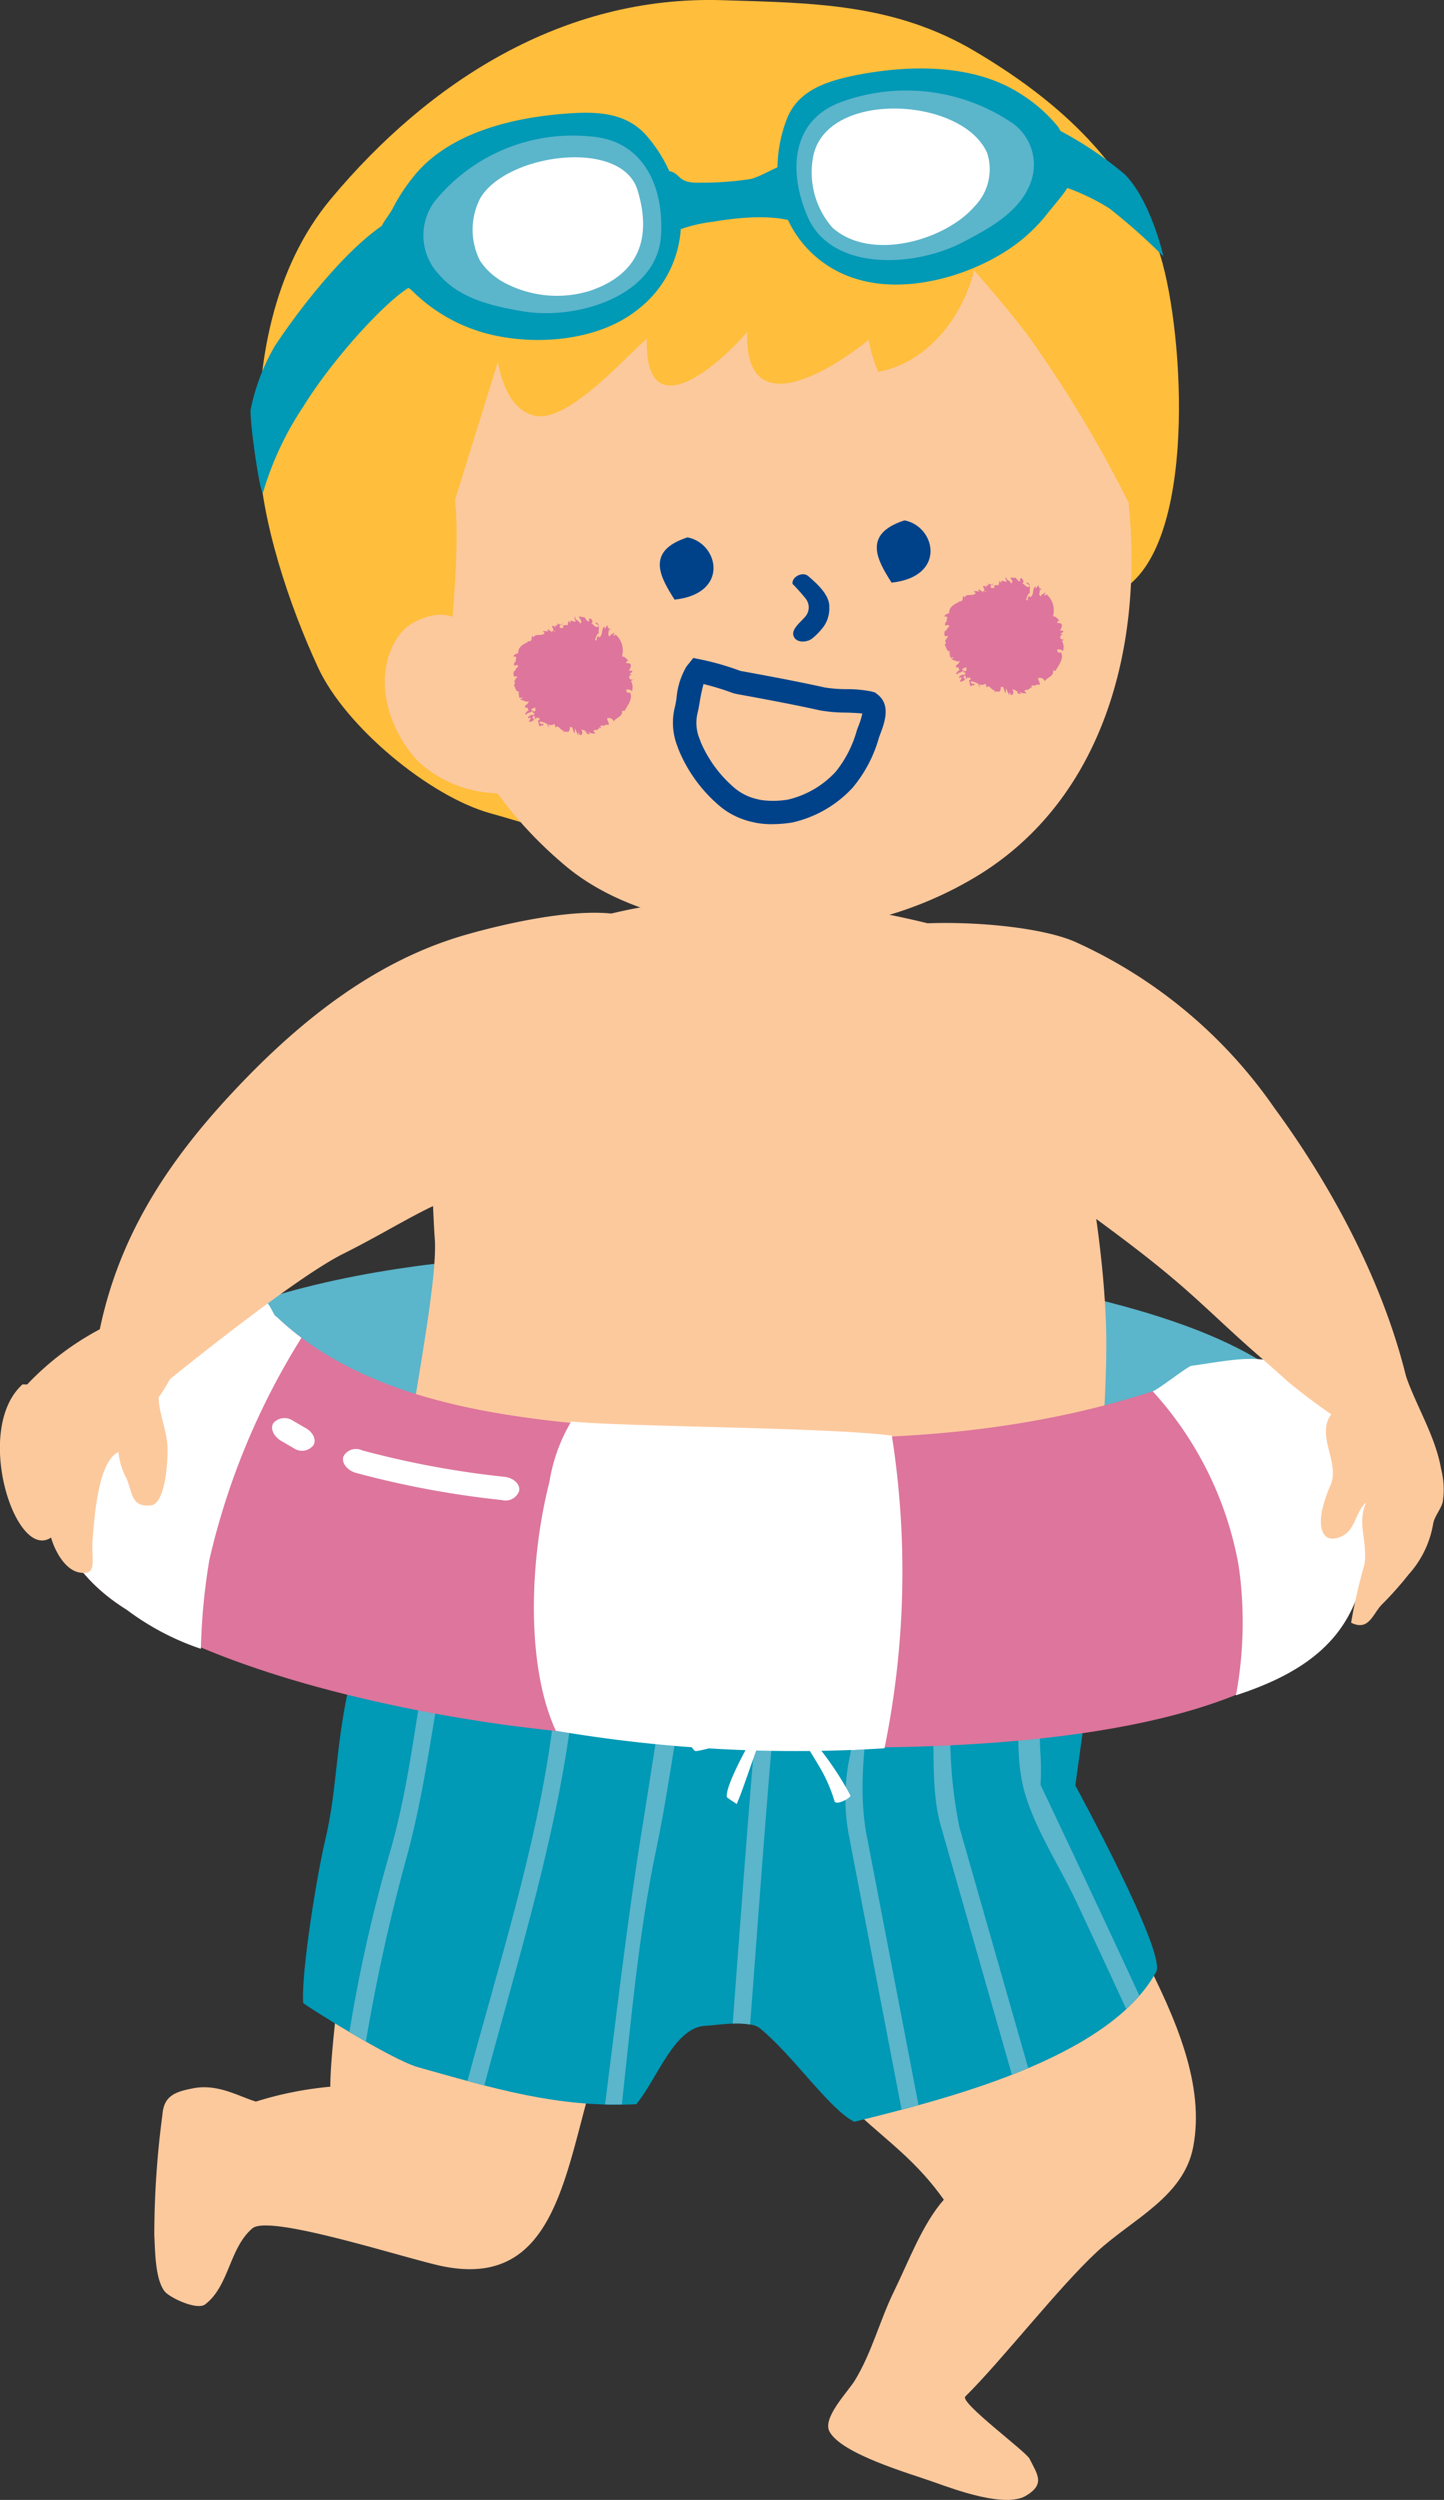 <svg id="img-clinic10" xmlns="http://www.w3.org/2000/svg" xmlns:xlink="http://www.w3.org/1999/xlink" width="90.447" height="156.541" viewBox="0 0 90.447 156.541">
  <rect x="0" y="0" width="90.447" height="156.541" fill="#333333" stroke="none"/>
  <defs>
    <clipPath id="clip-path">
      <rect id="長方形_355" data-name="長方形 355" width="90.447" height="156.541" fill="none"/>
    </clipPath>
  </defs>
  <g id="グループ_700" data-name="グループ 700" clip-path="url(#clip-path)">
    <path id="パス_13290" data-name="パス 13290" d="M55.161,214.337c-12.382-.359-28.768,0-38.658,6.671l-1.8.317c-5.166,3.64,2.169,8.351,5.758,10.085,6.889,3.329,16.17,3.21,23.774,3.909,9.6.883,20.69,1.558,30.267.229,4.1-.57,14.308-2,16.154-6.036,5.605-12.258-28.225-14.964-35.493-15.176" transform="translate(-8.189 -135.836)" fill="#5bb5cb"/>
    <path id="パス_13291" data-name="パス 13291" d="M70.355,158.025c1.948-1.822,6.888-2.507,9.4-3.165,8.183-2.142,16.934-.592,23.226,1.272,5.551,1.645,8.085,17.411,8.265,24.614.2,7.906-2.31,28.054-2.4,28.081a63.849,63.849,0,0,1-20.218.43c-7.632-1.092-19.4-2.791-21.8-6.248s2.749-23.321,2.363-27.966c-.041-.483-.924-15.062,1.167-17.019" transform="translate(-41.962 -97.529)" fill="#fcc99d"/>
    <path id="パス_13292" data-name="パス 13292" d="M130.581,147.895s-1.029-.689-1.1-.755c-1.27-1.227.574-4.411.8-6.176-.067-.164-7.24-.283-9.035-.326.045.578.871,3.522.312,4.421a5.117,5.117,0,0,1-2.2,1.913c1.089,2.32,5.582,3.871,8.312,4.1,3.625.307,2.908-3.179,2.908-3.179" transform="translate(-75.679 -89.168)" fill="#fcc99d"/>
    <path id="パス_13293" data-name="パス 13293" d="M100.46,15.212C98.2,9.807,94.113,6.169,89.134,3.218,84.064.211,78.984.184,73.274.011c-9.951-.3-18.366,5.1-24.493,12.445C45.15,16.811,44.1,22.781,44.266,28.365c.131,4.279,1.926,9.577,3.713,13.437,1.714,3.707,6.986,8.071,10.8,9.127,3.514.973,7.632,2.569,10.93,1.342,7.548-2.813,13.758-8.3,21.206-11.432,2.806-1.18,5.869-2.324,8.127-4.446,4.177-3.927,2.978-17.432,1.412-21.181" transform="translate(-28.056 0)" fill="#ffbe3b"/>
    <path id="パス_13294" data-name="パス 13294" d="M112.637,38.729c-2.876-3.806-6.284-7.159-9.316-10.836L81.553,33.438,76.719,49.014c.425,3.329-.535,11.227-.657,12.2a25.607,25.607,0,0,0,7.374,10.51c3,2.629,7.265,3.758,11.155,4.083a23.65,23.65,0,0,0,14.766-3.223c8.073-4.86,10.488-14.556,9.554-23.438a77.809,77.809,0,0,0-6.273-10.417" transform="translate(-48.226 -17.685)" fill="#fcc99d"/>
    <path id="パス_13295" data-name="パス 13295" d="M114.663,91.946c1.954.374,2.658,3.52-.811,3.9-.863-1.359-1.873-3.036.811-3.9" transform="translate(-71.599 -58.297)" fill="#00428a" fill-rule="evenodd"/>
    <path id="パス_13296" data-name="パス 13296" d="M151.8,89.037c1.956.375,2.659,3.522-.81,3.9-.864-1.361-1.874-3.038.81-3.9" transform="translate(-95.144 -56.452)" fill="#00428a" fill-rule="evenodd"/>
    <path id="パス_13297" data-name="パス 13297" d="M136.488,100.846a.885.885,0,0,0-.026-1.064,11.753,11.753,0,0,0-.822-.919c-.063-.451.638-.789.977-.495.5.43,1.361,1.173,1.324,1.944a1.953,1.953,0,0,1-.395,1.278,4.17,4.17,0,0,1-.665.681c-.311.257-.983.317-1.169-.127-.2-.47.553-.971.775-1.3" transform="translate(-85.998 -62.298)" fill="#00428a" fill-rule="evenodd"/>
    <path id="パス_13298" data-name="パス 13298" d="M161.647,102.132l.056-.093c.049-.149.071-.011.137-.2.04-.109-.231-.061-.213-.015-.087-.115,0-.212.077-.31a.025.025,0,0,1,0-.016.258.258,0,0,1,.01-.116c-.008-.008,0-.016.006-.027a.12.12,0,0,0-.014-.105l-.163-.02c.018-.089.263-.232.322-.192-.1-.438.545-.7.667-.728-.067.05-.175-.025-.085,0,.094-.046.258-.008.2-.1.106-.008,0-.149.1-.262-.016-.03.1.126.061.132.078-.332.524-.073.709-.307-.025-.005-.083-.08-.121-.121a1.131,1.131,0,0,1,.452.056l0-.007-.213-.063c.172.06-.02-.091.1-.1.067.054.168.127.263.2a.15.15,0,0,0-.058-.084.479.479,0,0,1,.239.035c0-.018.007-.031.019-.029l-.187-.024c.174-.067-.168-.286.037-.33l.137.108a.136.136,0,0,0-.078-.146c.091.081.164,0,.224.008l-.048-.1c.107.012.333.173.315-.068.06.271-.091.055-.159.232.033.208.22.083.262.094-.15-.242.176-.128.256-.176a.912.912,0,0,1,.056-.257l.119.159c-.091-.356.251,0,.337-.146a.261.261,0,0,1-.086-.234c.014,0,.027,0,.04,0,.015.213.291.207.293.389.194-.089.037-.229-.041-.375.121.008.243.014.363.022-.009.065.133.132.153.221.251-.014-.01-.119.153-.2l.034,0c.121.079.2.305.019.332.176-.012.244.283.464.2.151-.126-.281-.194-.139-.269.336.11.1.479.2.653-.12.012-.238.313-.244.449.192.085,0-.138.194-.255l.041.085c.294-.133.112-.569.35-.675l.019.157a.539.539,0,0,1,.174-.245l.01.008c-.079.164.175.213.159.264-.1.144-.035-.1-.113.011.057.123-.113.364.091.413.018-.155.2-.135.247-.231.119.019-.134.158.03.188l.071-.077a1.329,1.329,0,0,1,.4,1.381c.182-.01.245.116.434.287-.088-.074-.171.059-.174.118l.227.035c.156.091.027.314-.05.451l.155,0c.169.08-.077.141-.117.2l.15.057-.137.04c-.067.137-.024.292.2.259-.04.056-.081.107-.15.048a.773.773,0,0,1,.083.7c-.059-.114-.131-.111-.272-.132-.247.015.059.032-.1.141.089.016.152.134.246.036.217.375-.113.78-.318,1.144-.077.052-.1.007-.172,0,.072.391-.387.421-.514.686a.358.358,0,0,0-.253-.221.421.421,0,0,1-.11,0h0l-.014,0a.309.309,0,0,1-.039-.007.229.229,0,0,1,0,.11c.048.1.127.244.091.339a.313.313,0,0,0-.284.034l.019.03a.314.314,0,0,0-.259-.009c.011.038.059.1.024.15a.517.517,0,0,1-.077-.071.031.031,0,0,0-.008.01.121.121,0,0,1-.106.124.162.162,0,0,1-.088.061c-.012-.022-.027-.024-.038-.036-.068.015-.125.044-.13.128-.015-.043.08.049.127.089a.485.485,0,0,1-.459-.106c.044.064.071.127.117.154a.23.23,0,0,1-.226-.054s.007,0,.011,0a.256.256,0,0,0-.054-.141.045.045,0,0,0-.029.051c-.019.007-.041-.089-.082-.124,0,0-.014,0-.016,0l.01.033a.121.121,0,0,1-.1-.036l-.068.01c0,.05.048.022.059.108.053.257-.138.2-.146.239l-.068-.158c-.067-.054-.006.157-.05.153l-.192-.465c.034.036-.038.244.016.337-.089-.025-.139-.21-.175-.375a1.546,1.546,0,0,1-.157-.016c0,.129-.006.249-.1.289a.264.264,0,0,0,0,.057.084.084,0,0,0-.041-.037l-.007,0-.008-.014a.744.744,0,0,0-.269.026.312.312,0,0,0,.057-.149.255.255,0,0,0-.014.044.136.136,0,0,1-.128-.037l0,.01-.011-.005.006-.012a.222.222,0,0,1-.042-.067.193.193,0,0,1-.028.038c-.056-.121-.139-.135-.206-.185a.123.123,0,0,1-.072.034c0,.019,0,.034.007.04-.026.038-.029,0-.037-.033l-.031,0a.15.15,0,0,0-.008-.113.279.279,0,0,1-.018.033.314.314,0,0,0,.015-.038l0-.007h0a.037.037,0,0,0,0-.009.389.389,0,0,1-.033-.061.38.38,0,0,1-.4.029l.077.2a.294.294,0,0,1-.118-.217,1.207,1.207,0,0,0-.482-.165.16.16,0,0,0,.248.142c-.03.266-.1-.025-.224.183-.1-.076-.051-.213-.136-.36.063-.071.106-.074.131-.124-.037-.034-.1-.05-.1-.116-.069.11-.1.076-.127.022-.014.005-.024.01-.03.007v.1c-.123-.015-.036-.143-.1-.214h-.017c-.242.176.087.144-.034.3l-.229.1c-.143-.117.175-.211,0-.294l-.083.089-.01-.133c.1-.073.265-.164.3-.082.22-.237-.012-.088-.046-.231.127-.132.021.054.17-.046a.22.22,0,0,0,.023-.02c0-.083.014-.173-.024-.2-.066.022-.148.072-.228.1a.288.288,0,0,0-.006.052c.015.023.043.036.091,0-.076.209-.358.149-.409.3-.164-.043.033-.15.048-.232.017.012.052-.008.094-.035a.984.984,0,0,1-.067-.179c-.091.016-.17.016-.168-.059a.373.373,0,0,0,.07-.037.151.151,0,0,0-.076,0c.077-.074.233-.143.247-.306a.063.063,0,0,1-.019,0l-.055.043c-.163-.024-.338-.118-.449-.14a.143.143,0,0,1,.141-.07.186.186,0,0,0,0-.043.162.162,0,0,1-.109-.033.348.348,0,0,0-.026.081.269.269,0,0,1-.091-.261l-.014.01.014-.01c0-.017,0-.033,0-.05-.034-.006-.083-.01-.048-.053.017,0,.042-.012.061-.016a.1.1,0,0,1,0-.018l-.014-.031c-.22-.011-.218-.279-.33-.425.084-.056.085-.109.069-.156h-.013a.034.034,0,0,1,0-.015c-.025-.065-.056-.116.069-.156a.075.075,0,0,0,.007-.017l-.064-.007a.61.61,0,0,1,.1-.076c.016-.042.036-.084.055-.127l-.079.019c-.26.05-.083-.225-.215-.238.185.061-.015-.094.143-.106" transform="translate(-102.399 -62.63)" fill="#dd759c"/>
    <path id="パス_13299" data-name="パス 13299" d="M87.873,108.846l.054-.094c.05-.149.073-.009.138-.2.039-.108-.23-.061-.213-.014-.086-.115,0-.212.077-.31,0,0,0-.009.005-.016a.244.244,0,0,1,.008-.116c-.007-.007-.005-.016.006-.026a.136.136,0,0,0-.011-.107l-.167-.019c.018-.091.263-.235.323-.193-.1-.438.545-.7.667-.728-.067.048-.175-.026-.086-.006.1-.046.261-.008.2-.1.106-.008-.006-.15.1-.261-.015-.03.1.124.061.132.079-.333.526-.074.709-.307-.024-.005-.084-.08-.122-.12a1.129,1.129,0,0,1,.453.055l0-.006-.211-.064c.172.061-.019-.09.1-.1.068.053.167.125.263.2a.156.156,0,0,0-.058-.083.485.485,0,0,1,.239.035c0-.018.006-.031.019-.03l-.187-.023c.173-.067-.167-.285.035-.33l.137.109a.133.133,0,0,0-.08-.147c.093.079.167,0,.228.008l-.05-.1c.107.012.334.173.314-.068.06.27-.093.054-.157.23.031.209.218.083.262.1-.152-.242.175-.128.257-.176a.789.789,0,0,1,.055-.256l.117.158c-.091-.356.253,0,.337-.147a.218.218,0,0,1-.041-.311c-.06.3.288.269.289.468.224-.1-.021-.275-.067-.445q.2.032.4.072c-.049.071.123.145.144.242.237-.013.017-.106.128-.186l.1.028c.093.1.13.269-.025.293.176-.012.244.285.463.2.152-.126-.28-.194-.138-.269.337.112.1.481.2.654-.119.013-.239.315-.244.451.191.085,0-.139.194-.254l.042.084c.292-.134.11-.57.349-.674l.019.156c.037-.082.106-.227.192-.255-.109.179.168.23.152.283-.1.142-.034-.1-.114.011.057.121-.112.362.091.412.02-.154.2-.136.248-.231.121.02-.134.157.031.189l.068-.078a1.324,1.324,0,0,1,.4,1.381c.184-.008.247.115.436.287-.088-.074-.172.059-.175.118l.227.033c.156.092.027.315-.05.451h.156c.169.079-.077.141-.118.2l.15.057-.136.04c-.068.138-.023.291.2.26-.038.055-.079.106-.15.047a.771.771,0,0,1,.083.7c-.059-.114-.13-.111-.272-.132-.246.014.06.031-.1.141.089.014.152.134.247.035.216.375-.114.78-.319,1.145-.078.052-.1.007-.173.005.071.389-.387.421-.514.685a.353.353,0,0,0-.252-.221.423.423,0,0,1-.111,0h0c-.006,0-.008,0-.013,0a.088.088,0,0,1-.037-.008.249.249,0,0,1,0,.11c.046.1.126.246.09.34a.31.31,0,0,0-.284.034l.019.029a.321.321,0,0,0-.261-.009c.012.037.061.1.026.15.016.017-.045-.034-.076-.071a.027.027,0,0,0-.011.01.12.12,0,0,1-.106.124.151.151,0,0,1-.087.062c-.013-.021-.026-.025-.038-.036-.067.014-.124.043-.13.129-.015-.043.079.048.129.089a.483.483,0,0,1-.46-.105c.044.064.07.126.118.154a.246.246,0,0,1-.284-.116c.022-.086.035.082.067.063a.234.234,0,0,0-.054-.141.046.046,0,0,0-.029.05c-.019.008-.041-.086-.082-.125,0,0-.013,0-.017,0l.011.032c-.044.01-.07-.016-.1-.036-.023,0-.044.009-.068.012,0,.049.048.021.059.107.053.257-.137.2-.146.237l-.068-.157c-.068-.053-.006.157-.051.155l-.194-.467c.035.037-.037.244.017.337-.087-.025-.139-.21-.175-.375a1.017,1.017,0,0,1-.157-.015c0,.129,0,.25-.1.291a.184.184,0,0,0,0,.056.092.092,0,0,0-.041-.037l-.007,0-.008-.015a.737.737,0,0,0-.27.027.314.314,0,0,0,.057-.149c0,.016-.012.022-.013.044a.14.14,0,0,1-.129-.037l0,.01-.013-.007.005-.014a.211.211,0,0,1-.041-.066.186.186,0,0,1-.029.038c-.056-.122-.137-.135-.2-.185a.135.135,0,0,1-.073.035c0,.018,0,.033.007.038-.026.038-.03,0-.037-.033l-.032.005a.16.16,0,0,0-.007-.113.33.33,0,0,0-.018.034c0-.014.01-.026.015-.038v-.008c0-.005,0,0,0,0a.018.018,0,0,0,0-.01.433.433,0,0,1-.034-.059.378.378,0,0,1-.4.029l.078.2a.292.292,0,0,1-.118-.216,1.206,1.206,0,0,0-.482-.167.159.159,0,0,0,.248.142c-.03.266-.1-.024-.224.183-.1-.075-.051-.213-.135-.359.063-.069.105-.074.13-.124-.036-.033-.1-.049-.1-.116-.068.11-.1.076-.127.021-.014.007-.025.01-.031.007v.1c-.123-.015-.035-.144-.094-.213a.068.068,0,0,0-.019,0c-.242.175.091.144-.034.3l-.228.1c-.142-.118.175-.21-.005-.294l-.081.089-.012-.133c.1-.073.266-.166.3-.081.218-.239-.013-.087-.046-.232.127-.133.02.054.17-.046.011-.007.014-.012.023-.018,0-.083.014-.174-.025-.2-.064.019-.146.074-.227.1a.3.3,0,0,0,0,.052c.015.022.043.035.091,0-.076.208-.359.148-.408.3-.164-.043.031-.149.049-.229.016.01.049-.008.091-.038a1.071,1.071,0,0,1-.067-.179c-.091.018-.169.016-.167-.058a.394.394,0,0,0,.069-.038.16.16,0,0,0-.076,0c.077-.075.235-.143.25-.306a.133.133,0,0,1-.021,0l-.055.042c-.162-.024-.338-.116-.451-.139a.151.151,0,0,1,.144-.071.281.281,0,0,0,0-.042.162.162,0,0,1-.109-.034.541.541,0,0,0-.026.083.27.27,0,0,1-.091-.261l-.013.01c.005,0,.007-.008.013-.01,0-.018,0-.032,0-.049-.034-.007-.082-.011-.047-.055l.061-.016,0-.013a.155.155,0,0,0-.014-.034c-.219-.013-.219-.281-.328-.426.083-.057.083-.108.067-.154,0,0-.014,0-.014-.005a.071.071,0,0,1,.006-.014c-.025-.061-.057-.112.067-.152l.008-.016-.066-.01a.687.687,0,0,1,.1-.074c.018-.044.035-.086.055-.127l-.08.018c-.26.049-.082-.225-.216-.239.187.061-.014-.094.145-.105" transform="translate(-55.622 -66.838)" fill="#dd759c"/>
    <path id="パス_13300" data-name="パス 13300" d="M66.727,106.515c-1.716,2.436-.683,5.865,1.244,7.879a7.6,7.6,0,0,0,4.188,1.917c.171.033,2.668.195,2.7.271,0-.007-3.839-10.327-3.851-10.356-.649-1.464-2.351-1.127-3.392-.523a2.8,2.8,0,0,0-.888.812" transform="translate(-41.755 -66.692)" fill="#fcc99d" fill-rule="evenodd"/>
    <path id="パス_13301" data-name="パス 13301" d="M147.547,301.88l-4.151.427c-4.029,1.756-7.315,4.94-10.729,7.774-3.765,3.126-6.635,3.907-4.362,7.779,1.1,1.882,3.27,2.841,4.806,4.463,2.625,2.773,4.725,3.835,6.845,6.82-1.338,1.511-2.221,3.906-3.114,5.723s-1.388,3.832-2.453,5.585c-.422.7-2.045,2.336-1.6,3.2.738,1.415,5.037,2.639,6.561,3.181,1.27.451,4.435,1.633,5.75.85,1.227-.731.715-1.331.227-2.314-.229-.461-4.4-3.529-4.026-3.9,2.308-2.281,5.8-6.788,8.236-9.053,2.2-2.042,5.435-3.435,6.036-6.563,1.487-7.749-7.189-16.477-8.023-23.969" transform="translate(-80.838 -191.402)" fill="#fcc99d"/>
    <path id="パス_13302" data-name="パス 13302" d="M39.218,315.708s-1.831,11.467-1.83,15.127a22.225,22.225,0,0,0-4.662.932c-1.071-.322-2.39-1.135-3.935-.832-1.069.21-1.827.436-1.918,1.64a57.276,57.276,0,0,0-.511,7.562c.054.938.044,2.718.637,3.5.314.411,2.034,1.215,2.546.83,1.521-1.164,1.506-3.525,2.961-4.762,1-.852,8.49,1.537,11.462,2.27,9.732,2.4,7.76-10.846,12.186-16.87l.789-3.625Z" transform="translate(-16.697 -200.169)" fill="#fcc99d"/>
    <path id="パス_13303" data-name="パス 13303" d="M100.224,281.974l1.023-7.389s-11.064.231-15-.077c-17.554-1.374-24.507-5.034-28.391-6.13-.888,2.03-2.515,4.659-3.007,6.809-1.038,4.535-.8,6.812-1.633,10.308-.449,1.883-1.479,8.012-1.357,10.086,0,.071,5.517,3.556,7.2,4.026,4.7,1.312,8.664,2.545,13.663,2.318,1.322-1.583,2.389-4.863,4.37-4.915.577-.016,2.69-.4,3.371.154,2.044,1.654,4.378,5.106,5.921,5.858,5.368-1.342,15.911-3.876,18.909-9.394.647-1.191-5.062-11.655-5.062-11.655" transform="translate(-32.871 -170.16)" fill="#0099b6"/>
    <path id="パス_13304" data-name="パス 13304" d="M121.368,122.987a5.446,5.446,0,0,1-.92-.074c-.1-.018-.2-.038-.295-.063a4.8,4.8,0,0,1-1.963-.926,9.222,9.222,0,0,1-2.692-3.678l-.027-.09a4.038,4.038,0,0,1-.171-2.532c.034-.131.061-.3.094-.49a4.663,4.663,0,0,1,.629-2.027l.425-.529.718.149a17,17,0,0,1,2.234.662l.063.011c2.842.515,4.4.841,5.212,1.025a8.816,8.816,0,0,0,1.368.106,7.951,7.951,0,0,1,1.548.141l.238.066.183.143c.828.675.405,1.783.126,2.516l-.053.14a8.424,8.424,0,0,1-1.66,3.168,7.317,7.317,0,0,1-3.8,2.18,8.331,8.331,0,0,1-1.253.1m-4.282-8.78a10.872,10.872,0,0,0-.248,1.173c-.041.244-.08.46-.116.6a2.616,2.616,0,0,0,.144,1.732l.033.111a7.846,7.846,0,0,0,2.177,2.938,3.348,3.348,0,0,0,1.434.673c.063.016.127.029.193.042a5.484,5.484,0,0,0,1.7-.034,5.911,5.911,0,0,0,2.953-1.73,7.149,7.149,0,0,0,1.338-2.622l.075-.2a4.742,4.742,0,0,0,.261-.83c-.27-.034-.693-.049-.969-.059a9.532,9.532,0,0,1-1.712-.145c-.789-.179-2.327-.5-5.144-1.01l-.244-.055a16.839,16.839,0,0,0-1.872-.577" transform="translate(-73.022 -71.377)" fill="#00428a"/>
    <path id="パス_13305" data-name="パス 13305" d="M109.364,20.834l-8.009-2.928c-6.59.236-15.022,3.7-16.512,11.467-.423,2.205-.325,7.354,2.269,8,2.1.526,5.641-3.6,7.079-4.806-.157,5.666,4.416,1.746,6.285-.427-.2,5.924,5.447,2.25,7.613.487a7.647,7.647,0,0,0,.6,2.007c6.831-1.249,9.452-13.882.672-13.8" transform="translate(-53.672 -11.353)" fill="#ffbe3b"/>
    <path id="パス_13306" data-name="パス 13306" d="M121.8,31.783s-1.372-.732-5.227-.07a9.426,9.426,0,0,0-2.925.826c.247-.032-.538-4.04-.149-4.027,1.167.035.621.823,2.262.756a19.527,19.527,0,0,0,3.156-.229c.685-.171,1.626-.8,2.2-.915a23.224,23.224,0,0,1,.686,3.66" transform="translate(-71.891 -17.831)" fill="#0099b6"/>
    <path id="パス_13307" data-name="パス 13307" d="M65.8,25.246c-.227.459-.738.986-.82,1.464a5.413,5.413,0,0,0,.823,2.856c.237.468.848.5,1.236.912A10.424,10.424,0,0,0,72.007,33.2c2.872.659,6.666.367,9.107-1.576a6.925,6.925,0,0,0,2.694-6.145A8.847,8.847,0,0,0,81.741,20.8c-1.331-1.6-3.324-1.6-5.241-1.444-3.305.262-7.322,1.22-9.491,4.027A11.281,11.281,0,0,0,65.8,25.246" transform="translate(-41.182 -12.23)" fill="#0099b6"/>
    <path id="パス_13308" data-name="パス 13308" d="M73.337,31.807c1.32,1.623,3.4,2.071,5.259,2.4,3.493.612,8.512-.967,8.74-4.736.187-3.086-1.108-5.961-4.406-6.2a11.12,11.12,0,0,0-9.793,4.089,3.568,3.568,0,0,0,.2,4.456" transform="translate(-45.932 -14.725)" fill="#5bb5cb"/>
    <path id="パス_13309" data-name="パス 13309" d="M82.528,34.576a6.994,6.994,0,0,0,5.683.709c3.149-1.057,3.882-3.38,3-6.3-1.008-3.31-8.283-2.28-9.871.527a4.3,4.3,0,0,0,0,3.88,4.1,4.1,0,0,0,1.2,1.181" transform="translate(-51.275 -17.069)" fill="#fff"/>
    <path id="パス_13310" data-name="パス 13310" d="M150.638,15.378c1.738,3.051.844,3.5-.714,5.468a10.368,10.368,0,0,1-2.9,2.514c-2.468,1.48-6.131,2.462-9.092,1.515a6.909,6.909,0,0,1-4.647-4.844,8.732,8.732,0,0,1,.327-5.079c.7-1.9,2.571-2.455,4.422-2.829,3.194-.619,7.3-.752,10.3,1.22a9.474,9.474,0,0,1,2.3,2.034" transform="translate(-84.354 -7.429)" fill="#0099b6"/>
    <path id="パス_13311" data-name="パス 13311" d="M150.971,21.291c-.68,1.767-2.48,2.77-4.11,3.623-3.069,1.662-8.325,1.925-9.838-1.51-1.239-2.866-1.015-6.007,2-7.171a11.861,11.861,0,0,1,10.6,1.141,3.2,3.2,0,0,1,1.348,3.917" transform="translate(-86.429 -9.811)" fill="#5bb5cb"/>
    <path id="パス_13312" data-name="パス 13312" d="M149.159,24.681c-1.8,2.115-6.494,3.517-8.919,1.342a5.253,5.253,0,0,1-1.216-4.363c.716-4.277,9.35-3.862,10.912-.306a3.312,3.312,0,0,1-.776,3.327" transform="translate(-88.104 -11.773)" fill="#fff"/>
    <path id="パス_13313" data-name="パス 13313" d="M59.812,299.082c.337.2.684.4,1.03.6a116.157,116.157,0,0,1,2.5-11.358c1.557-5.59,1.917-11.367,3.412-16.955q-.514-.179-.979-.346c-.242.767-.464,1.543-.643,2.34-1.1,4.9-1.41,9.83-2.848,14.669a94.329,94.329,0,0,0-2.475,11.05" transform="translate(-37.923 -171.837)" fill="#5bb5cb"/>
    <path id="パス_13314" data-name="パス 13314" d="M104.61,310.207c.59-5.341,1.045-10.7,2.152-15.966.886-4.213,1.334-8.474,2.269-12.626-.382-.061-.755-.124-1.122-.187-.891,3.769-1.4,7.643-2.026,11.468-.935,5.763-1.589,11.536-2.326,17.314.343.01.7,0,1.053,0" transform="translate(-65.658 -178.434)" fill="#5bb5cb"/>
    <path id="パス_13315" data-name="パス 13315" d="M86.332,284.713c.347-2.341.6-4.692.809-7.048q-.566-.137-1.1-.276c-.208,2.349-.447,4.694-.767,7.032-1,7.3-3.346,14.576-5.27,21.758.355.1.707.186,1.058.276,1.908-7.188,4.186-14.436,5.271-21.742" transform="translate(-50.724 -175.873)" fill="#5bb5cb"/>
    <path id="パス_13316" data-name="パス 13316" d="M146.009,295.785c-.6-3.146-.037-6.779.565-10.5-.276-.011-.538-.023-.783-.035-.249,1.842-.542,3.673-.814,5.482a12.568,12.568,0,0,0-.11,4.91l3.33,17.321q.519-.137,1.06-.287-1.623-8.447-3.247-16.893" transform="translate(-91.724 -180.858)" fill="#5bb5cb"/>
    <path id="パス_13317" data-name="パス 13317" d="M175.652,290.545q-.08-2.53-.151-5.062l-1.118.012c-.016,2.437-.35,5.4.269,7.65.647,2.355,2.229,4.741,3.263,6.941q1.576,3.357,3.127,6.725a11.137,11.137,0,0,0,.823-.844q-3.063-6.618-6.191-13.2a15.722,15.722,0,0,0-.022-2.217" transform="translate(-110.499 -181.005)" fill="#5bb5cb"/>
    <path id="パス_13318" data-name="パス 13318" d="M126.49,306.589c.581-7.622,1.111-15.248,1.838-22.857-.369-.041-.728-.085-1.085-.127-.731,7.631-1.263,15.279-1.846,22.923a5.063,5.063,0,0,1,1.094.062" transform="translate(-79.505 -179.814)" fill="#5bb5cb"/>
    <path id="パス_13319" data-name="パス 13319" d="M161.051,295.414a28.974,28.974,0,0,1-.556-6.427q-.078-1.718-.156-3.438c-.369,0-.736,0-1.1-.007q.077,1.724.156,3.446c.093,2.094-.078,4.36.5,6.393q2.224,7.788,4.45,15.577.515-.2,1.024-.416-2.162-7.563-4.322-15.126" transform="translate(-100.964 -181.042)" fill="#5bb5cb"/>
    <path id="パス_13320" data-name="パス 13320" d="M117.673,289.312c-.089.728.225,1.864.541,1.825a8.473,8.473,0,0,0,2.157-.668c.591-.329,1.169-.67,1.779-.968.049-.023.1-.051.154-.081-.2.287-.4.6-.524.8-.343.561-1.807,3.212-1.648,3.812.2.15.412.288.622.422-.011-.007.184-.472.2-.517q.1-.262.194-.526c.128-.352.251-.706.374-1.059s.246-.707.372-1.058.257-.7.4-1.051c.111-.278.235-.55.349-.826.052-.124.148-.375.179-.367s-.012.11.086.139a2.545,2.545,0,0,0,.725-.033c.007-.023.015-.08.021-.1a4.763,4.763,0,0,1,1.18,1.211c.377.713.808,1.341,1.258,2.144a9.34,9.34,0,0,1,.773,1.85c.09.33,1.072-.219,1-.346a19.422,19.422,0,0,0-1.764-2.728c-.526-.647-.436-.909-.987-1.488,1.057.542,1.5.792,2.062,1.105a1.872,1.872,0,0,0,.949.263c.2-.046.22-.467.3-.726a7.336,7.336,0,0,0,.163-3.607.168.168,0,0,0-.154-.111,8.47,8.47,0,0,0-3.014.587,6.763,6.763,0,0,0-1.406.518c-.131.068-.259.145-.387.22a.373.373,0,0,1-.021-.036c-.052-.123-.611-.051-.733-.047a.136.136,0,0,0-.134.156c-.1-.051-.206-.1-.308-.154a21.339,21.339,0,0,0-4-1.6.2.2,0,0,0-.251.1,3.945,3.945,0,0,0-.147,1.151c-.079.616-.276,1.194-.351,1.809m9.1.713c-1.206-.638-1.811-.933-3.036-1.52,0-.011,0-.02,0-.031a24.487,24.487,0,0,1,3.364-.916,4.608,4.608,0,0,0,.818-.256,6.887,6.887,0,0,1,.089,1.451c-.055.4-.233.949-.287,1.356s-.671.066-.95-.083m-8.2-1.341c.148-.548.129-.812.292-1.354,1.327.406,3.5.916,3.869,1.095,0,.024,0,.049,0,.071a18.23,18.23,0,0,1-1.778,1.028c-.54.346-1.588.969-2.222.679-.177-.08-.265-1.121-.157-1.52" transform="translate(-74.599 -181.486)" fill="#fff"/>
    <path id="パス_13321" data-name="パス 13321" d="M89.076,232.463a6.99,6.99,0,0,0-.989-1.438c-2.552-1.813-5.687-2.214-9.178-1.981-8.873,3.1-18.505,3.716-27.94,3.051s-21.01-.71-28.046-7.336q-.394-.118-.791-.228c-4.321-.388-8.43.268-10.621,4.029a8.129,8.129,0,0,0-.6,1.3c-3.193,3.895-3.033,9.714,2.6,13.225,6.333,3.949,16.267,6.176,23.474,7.186,10.51,1.471,64.592,6.56,52.1-17.811" transform="translate(-5.589 -142.298)" fill="#dd759c"/>
    <path id="パス_13322" data-name="パス 13322" d="M207.63,233.927c-3.05-1.951-4.514-1.464-7.929-.976-.356.124-2.049,1.477-2.407,1.592a21.9,21.9,0,0,1,5.376,10.885,24.862,24.862,0,0,1-.164,8.15c7.136-2.318,9.339-6.311,7.808-15.5-.244-1.464-2.311-3.724-2.684-4.147" transform="translate(-125.091 -147.422)" fill="#fff"/>
    <path id="パス_13323" data-name="パス 13323" d="M113.794,244.108c-3.848-.527-16.742-.547-20.077-.889A10.645,10.645,0,0,0,92.349,247c-1.257,4.926-1.472,11.528.4,15.585a89.606,89.606,0,0,0,20.586,1.1,55.121,55.121,0,0,0,.463-19.571" transform="translate(-57.934 -154.209)" fill="#fff"/>
    <path id="パス_13324" data-name="パス 13324" d="M21.888,222.268c-4.333-.4-8.181,1.11-10.378,4.881a8.129,8.129,0,0,0-.6,1.3c-3.193,3.895-3.033,9.714,2.6,13.225a16.406,16.406,0,0,0,4.662,2.458,38.881,38.881,0,0,1,.532-5.574,45.3,45.3,0,0,1,5.766-13.9,18.046,18.046,0,0,1-1.555-1.316c-.249-.074-.412-1.076-1.022-1.076" transform="translate(-5.589 -140.886)" fill="#fff"/>
    <path id="パス_13325" data-name="パス 13325" d="M50.088,156.615c-2.729-1.281-9.624.609-11.163,1.087-5.289,1.64-9.94,5.2-14.319,9.941-4.626,5-7.58,10.08-8.458,16.616a43.012,43.012,0,0,0,4.077,1.655c.01-.008.019-.013.029-.021.8-.658,8.4-6.823,11.462-8.35,3.6-1.8,5.889-3.5,8.682-4.058.932-.186,1.92-.894,3.032-.568,3.922-1.663,7.279-12.755,6.656-16.3" transform="translate(-10.239 -99.022)" fill="#fcc99d"/>
    <path id="パス_13326" data-name="パス 13326" d="M233.59,240.742c-.38-2.107-1.632-4.011-2.287-6.036a44.569,44.569,0,0,0-4.484,2.532c-1.174,1.357.467,3.1-.137,4.554a8.335,8.335,0,0,0-.561,1.694c-.177,1.028.055,2.01,1.182,1.558.951-.38.916-1.581,1.6-2.146-.592,1.312.115,2.466-.105,3.884a32.537,32.537,0,0,0-.835,3.642c1.1.532,1.328-.495,1.9-1.114a21.556,21.556,0,0,0,1.711-1.918,6.291,6.291,0,0,0,1.527-3.158c.074-.466.481-.9.6-1.367a5.134,5.134,0,0,0-.116-2.127" transform="translate(-143.334 -148.811)" fill="#fcc99d"/>
    <path id="パス_13327" data-name="パス 13327" d="M10.871,229.69s-2.983-3.1-4.087-2.989A17.616,17.616,0,0,0,1.7,230.428l-.289-.006c-3.111,2.806-.448,11.114,1.788,9.589.2.739.825,2,1.749,2.184,1.22.243.748-.811.854-2.074.124-1.469.339-4.839,1.615-5.465a4.375,4.375,0,0,0,.52,1.684c.373.921.3,1.83,1.585,1.647.854-.244,1-2.753.967-3.661-.041-1.053-.544-2.11-.55-3.088a13.169,13.169,0,0,0,.925-1.547" transform="translate(0 -143.734)" fill="#fcc99d"/>
    <path id="パス_13328" data-name="パス 13328" d="M68.657,251.151a58.731,58.731,0,0,1-9.187-1.714c-.542-.182-.87-.64-.735-1.021a.887.887,0,0,1,1.158-.38,57.619,57.619,0,0,0,8.959,1.664c.547.073.947.457.893.858a.9.9,0,0,1-1.088.593" transform="translate(-37.221 -157.22)" fill="#fff"/>
    <path id="パス_13329" data-name="パス 13329" d="M47.945,244.549l-.789-.456c-.5-.29-.724-.8-.5-1.133a.939.939,0,0,1,1.233-.132l.724.42c.469.238.738.694.571,1.068a.9.9,0,0,1-1.242.233" transform="translate(-29.527 -153.857)" fill="#fff"/>
    <path id="パス_13330" data-name="パス 13330" d="M52.478,36.623c-2.675.954-6.313,5.581-8.081,8.265a13.029,13.029,0,0,0-1.525,4.026c0,1.22.657,5.568.793,5.124a19.585,19.585,0,0,1,2.5-5.338c2.379-3.843,6.735-8.2,7.249-7.592-.695-.826-1.056-3.824-.937-4.485" transform="translate(-27.182 -23.22)" fill="#0099b6"/>
    <path id="パス_13331" data-name="パス 13331" d="M182.669,26.31a37.471,37.471,0,0,1,3.389,3.01c-.265-1.152-1.1-3.843-2.44-5.156a22.731,22.731,0,0,0-5.1-3.236c.033.305.274,3.725.274,3.725a13.506,13.506,0,0,1,3.876,1.658" transform="translate(-113.186 -13.264)" fill="#0099b6"/>
    <path id="パス_13332" data-name="パス 13332" d="M183.418,187.794c-1.281-6.527-4.763-13.095-8.576-18.289a30.307,30.307,0,0,0-12.4-10.363c-2.409-1.114-8.6-1.6-12.57-.871.06,4.516,9.458,14.627,9.661,14.981.618,1.075,2.425,1.939,3.39,2.646,2.079,1.527,4.163,3.061,6.11,4.753,1.548,1.345,3.012,2.785,4.557,4.134q1.069.933,2.126,1.879a38.378,38.378,0,0,0,4.41,3.142c2.1.5,1.137-1.246,3.294-2.013" transform="translate(-95.022 -100.13)" fill="#fcc99d"/>
  </g>
</svg>
